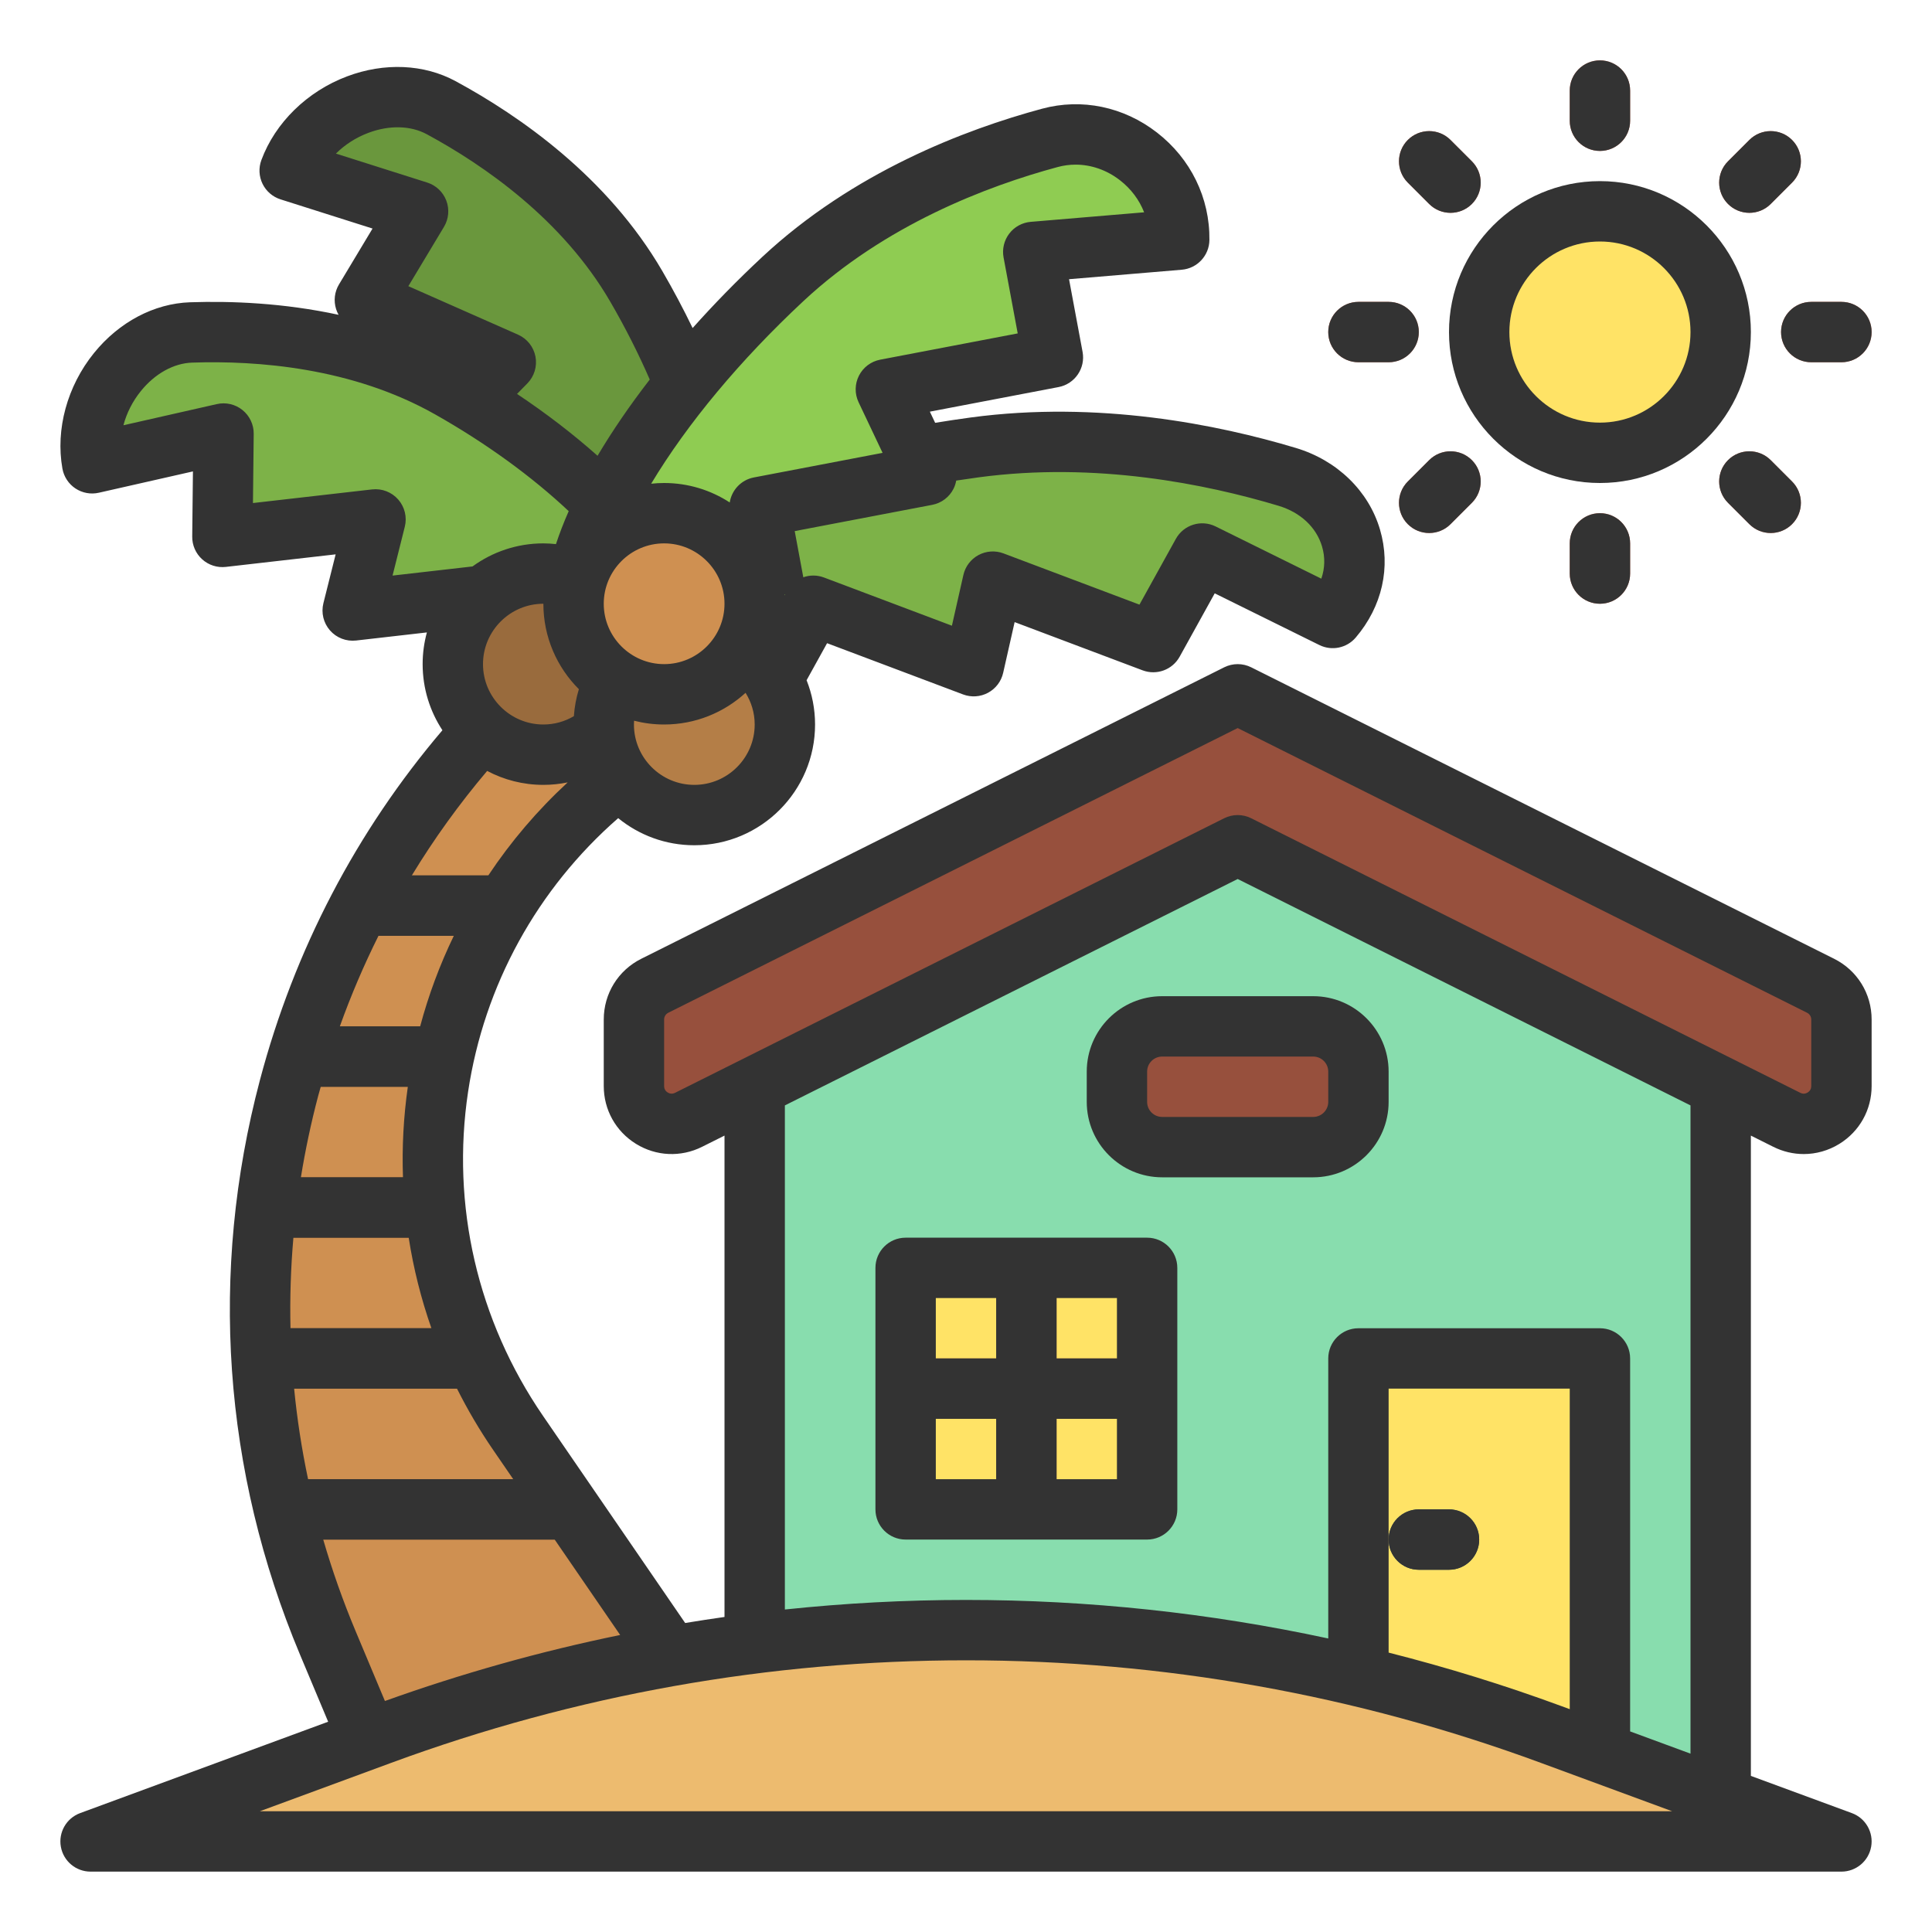 <svg width="512" height="512" viewBox="0 0 512 512" fill="none" xmlns="http://www.w3.org/2000/svg">
<path d="M76.763 45.208C82.599 29.406 102.96 20.991 116.922 28.544C134.288 37.939 155.402 53.144 168.63 75.902C194.311 120.083 199.646 164.899 180.547 176.001L139.869 153.777L153.976 130.288L116.62 113.778L134.048 96.003L96.692 79.493L110.799 56.004L76.763 45.208Z" fill="#6A973D"/>
<path d="M206.319 172.79L158.367 165.326C75.886 229.044 46.648 339.516 86.885 435.418L102.389 472.37L193.992 462.339L137.304 379.745C99.055 324.017 110.424 248.697 163.416 206.751L206.319 172.79Z" fill="#CF9051"/>
<path d="M200 280L328 216L456 280V480H200V280Z" fill="#88DDAE"/>
<path d="M424 472H360V360H424V472Z" fill="#FFE366"/>
<path d="M482.472 261.236L328 184L173.528 261.236C170.14 262.93 168 266.393 168 270.18V287.819C168 295.253 175.823 300.088 182.472 296.763L328 224L473.528 296.764C480.177 300.088 488 295.254 488 287.82V270.18C488 266.393 485.86 262.93 482.472 261.236Z" fill="#97503D"/>
<path d="M256 432C203.084 432 150.586 441.363 100.933 459.656L24 488H488L411.067 459.656C361.414 441.363 308.916 432 256 432Z" fill="#EDBB6F"/>
<path d="M240 336H304V400H240V336Z" fill="#FFE366"/>
<path d="M264 336H280V400H264V336Z" fill="#97503D"/>
<path d="M240 360H304V376H240V360Z" fill="#97503D"/>
<path d="M384 416H376C371.582 416 368 412.418 368 408C368 403.582 371.582 400 376 400H384C388.418 400 392 403.582 392 408C392 412.418 388.418 416 384 416Z" fill="#21445D"/>
<path d="M353.192 163.769C364.512 150.491 358.358 131.551 341.119 126.375C319.677 119.936 289.91 114.324 258.332 118.565C197.026 126.798 149.467 149.398 152.106 169.045L202.544 184L215.535 160.527L258.045 176.547L263.108 154.138L305.618 170.158L318.609 146.685L353.192 163.769Z" fill="#7DB248"/>
<path d="M312.504 63.509C312.706 45.566 295.322 31.924 278.244 36.533C257.001 42.266 229.709 53.2 207.486 73.917C164.345 114.137 141.583 159.841 156.648 176L206.492 162.344L201.285 134.386L245.549 125.931L234.763 103.175L279.027 94.72L273.82 66.762L312.504 63.509Z" fill="#8FCC52"/>
<path d="M24.413 122.78C21.46 106.195 34.775 88.642 50.639 88.101C70.372 87.428 96.275 89.875 119.193 102.824C163.685 127.963 190.943 163.934 180.075 183.168L133.743 184.555L134.041 157.157L93.463 161.796L99.515 137.65L58.937 142.289L59.235 114.891L24.413 122.78Z" fill="#7DB248"/>
<path d="M144 200C157.255 200 168 189.255 168 176C168 162.745 157.255 152 144 152C130.745 152 120 162.745 120 176C120 189.255 130.745 200 144 200Z" fill="#996B3D"/>
<path d="M184 216C197.255 216 208 205.255 208 192C208 178.745 197.255 168 184 168C170.745 168 160 178.745 160 192C160 205.255 170.745 216 184 216Z" fill="#B47E47"/>
<path d="M176 184C189.255 184 200 173.255 200 160C200 146.745 189.255 136 176 136C162.745 136 152 146.745 152 160C152 173.255 162.745 184 176 184Z" fill="#CF9051"/>
<path d="M138.78 232.5C135.2 237.47 132.02 242.65 129.22 248H91.44C94.04 242.57 96.86 237.23 99.9 232H136C136.98 232 137.92 232.18 138.78 232.5Z" fill="#5B4024"/>
<path d="M119.64 272C118.14 277.26 116.98 282.6 116.16 288H76.69C78.12 282.61 79.75 277.27 81.58 272H119.64Z" fill="#5B4024"/>
<path d="M116.42 328H69.77C70.21 322.64 70.84 317.3 71.67 312H114.8C115 317.34 115.54 322.69 116.42 328Z" fill="#5B4024"/>
<path d="M130.13 368H69.98C69.48 362.67 69.17 357.33 69.05 352H122.83C124.87 357.44 127.29 362.79 130.13 368Z" fill="#5B4024"/>
<path d="M156.69 408H77.35C75.87 402.68 74.6 397.35 73.52 392H145.71L156.69 408Z" fill="#5B4024"/>
<path d="M424 120C441.673 120 456 105.673 456 88C456 70.327 441.673 56 424 56C406.327 56 392 70.327 392 88C392 105.673 406.327 120 424 120Z" fill="#FFE366"/>
<path d="M424 40C419.582 40 416 36.418 416 32V24C416 19.582 419.582 16 424 16C428.418 16 432 19.582 432 24V32C432 36.418 428.418 40 424 40Z" fill="#CC6C52"/>
<path d="M384.402 56.402C382.355 56.402 380.307 55.621 378.745 54.059L373.088 48.402C369.963 45.278 369.963 40.213 373.088 37.089C376.212 33.965 381.277 33.965 384.401 37.089L390.058 42.746C393.183 45.87 393.183 50.935 390.058 54.059C388.497 55.621 386.449 56.402 384.402 56.402Z" fill="#CC6C52"/>
<path d="M368 96H360C355.582 96 352 92.418 352 88C352 83.582 355.582 80 360 80H368C372.418 80 376 83.582 376 88C376 92.418 372.418 96 368 96Z" fill="#CC6C52"/>
<path d="M378.745 141.255C376.698 141.255 374.65 140.474 373.088 138.912C369.963 135.788 369.963 130.723 373.088 127.599L378.745 121.942C381.869 118.818 386.934 118.818 390.058 121.942C393.183 125.066 393.183 130.131 390.058 133.255L384.401 138.912C382.84 140.474 380.792 141.255 378.745 141.255Z" fill="#CC6C52"/>
<path d="M424 160C419.582 160 416 156.418 416 152V144C416 139.582 419.582 136 424 136C428.418 136 432 139.582 432 144V152C432 156.418 428.418 160 424 160Z" fill="#CC6C52"/>
<path d="M469.255 141.255C467.208 141.255 465.16 140.474 463.598 138.912L457.941 133.255C454.816 130.131 454.816 125.066 457.941 121.942C461.065 118.818 466.13 118.818 469.254 121.942L474.911 127.599C478.036 130.723 478.036 135.788 474.911 138.912C473.35 140.474 471.302 141.255 469.255 141.255Z" fill="#CC6C52"/>
<path d="M488 96H480C475.582 96 472 92.418 472 88C472 83.582 475.582 80 480 80H488C492.418 80 496 83.582 496 88C496 92.418 492.418 96 488 96Z" fill="#CC6C52"/>
<path d="M463.598 56.402C461.551 56.402 459.503 55.621 457.941 54.059C454.816 50.935 454.816 45.87 457.941 42.746L463.598 37.089C466.722 33.965 471.787 33.965 474.911 37.089C478.036 40.213 478.036 45.278 474.911 48.402L469.254 54.059C467.693 55.621 465.646 56.402 463.598 56.402Z" fill="#CC6C52"/>
<path d="M348.015 304H307.984C301.365 304 295.999 298.634 295.999 292.015V283.984C295.999 277.365 301.365 271.999 307.984 271.999H348.015C354.634 271.999 360 277.365 360 283.984V292.015C360 298.634 354.634 304 348.015 304Z" fill="#97503D"/>
<path d="M490.766 480.493L464 470.632V300.945L469.95 303.92C472.512 305.2 475.265 305.836 478.011 305.836C481.289 305.836 484.554 304.929 487.464 303.131C492.809 299.827 496.001 294.103 496.001 287.819V270.179C496.001 263.318 492.189 257.149 486.052 254.08C486.052 254.08 486.052 254.08 486.051 254.08L331.579 176.844C329.327 175.718 326.676 175.718 324.424 176.844L169.951 254.08C163.814 257.149 160.002 263.318 160.002 270.179V287.819C160.002 294.103 163.193 299.827 168.539 303.131C173.885 306.435 180.432 306.73 186.052 303.919L192.002 300.944V428.513C188.52 429.005 185.045 429.539 181.577 430.112L143.901 375.219C126.554 349.944 119.506 319.422 124.056 289.275C128.312 261.078 142.361 235.565 163.826 216.816C169.334 221.303 176.357 224 184 224C201.645 224 216 209.645 216 192C216 187.856 215.197 183.9 213.755 180.265L219.186 170.452L255.226 184.033C257.391 184.848 259.804 184.688 261.841 183.59C263.878 182.493 265.341 180.567 265.85 178.31L268.888 164.865L302.799 177.644C306.516 179.044 310.697 177.507 312.62 174.032L321.914 157.239L349.65 170.942C352.936 172.567 356.903 171.749 359.281 168.96C366.302 160.724 368.647 150.29 365.713 140.331C362.692 130.08 354.359 121.998 343.421 118.713C322.797 112.52 291.109 106.091 257.268 110.636C254.112 111.06 250.964 111.542 247.825 112.051L246.423 109.093L280.53 102.578C284.856 101.752 287.7 97.585 286.894 93.255L283.307 73.993L313.178 71.481C317.287 71.136 320.461 67.723 320.507 63.6C320.632 52.445 315.562 42.062 306.596 35.115C297.765 28.272 286.672 25.975 276.163 28.81C255.604 34.358 226.055 45.673 202.034 68.066C195.452 74.202 189.265 80.532 183.551 86.935C181.147 81.96 178.486 76.933 175.55 71.882C161.031 46.905 137.726 30.702 120.732 21.508C112.347 16.972 101.857 16.512 91.952 20.247C81.408 24.223 72.925 32.518 69.262 42.437C68.504 44.488 68.619 46.76 69.58 48.724C70.541 50.688 72.264 52.173 74.348 52.834L98.729 60.568L89.836 75.374C88.654 77.342 88.375 79.722 89.068 81.91C89.237 82.443 89.461 82.95 89.732 83.428C75.195 80.285 61.334 79.735 50.37 80.105C40.843 80.43 31.559 85.335 24.901 93.564C17.813 102.325 14.687 113.77 16.54 124.181C16.923 126.334 18.17 128.236 19.992 129.445C21.814 130.653 24.053 131.064 26.183 130.582L51.129 124.93L50.941 142.201C50.916 144.496 51.878 146.691 53.582 148.228C55.287 149.766 57.573 150.497 59.849 150.236L88.95 146.909L85.706 159.85C85.068 162.396 85.719 165.093 87.449 167.067C89.179 169.042 91.766 170.04 94.375 169.743L113.129 167.599C112.399 170.278 112.003 173.092 112.003 175.999C112.003 182.464 113.936 188.483 117.246 193.52C94.497 220.251 78.034 251.654 68.876 286.256C55.402 337.166 59.08 389.815 79.511 438.512L86.964 456.277L21.237 480.492C17.599 481.832 15.446 485.587 16.127 489.404C16.805 493.221 20.124 496 24 496H488C491.876 496 495.195 493.221 495.875 489.405C496.556 485.588 494.403 481.833 490.766 480.493ZM178.895 289.609C178.07 290.021 177.381 289.789 176.949 289.521C176.516 289.253 176 288.741 176 287.82V270.18C176 269.418 176.424 268.732 177.105 268.391L328 192.944L478.894 268.39C479.577 268.732 480 269.417 480 270.18V287.82C480 288.741 479.484 289.254 479.051 289.521C478.618 289.789 477.929 290.021 477.105 289.609L331.577 216.845C330.452 216.282 329.226 216 328 216C326.774 216 325.548 216.282 324.422 216.845L178.895 289.609ZM208 292.944L328 232.944L448 292.944V464.736L432 458.841V360C432 355.582 428.418 352 424 352H360C355.582 352 352 355.582 352 360V434.213C320.546 427.441 288.443 424 256 424C239.904 424 223.893 424.86 208 426.534V292.944ZM416 452.948L413.833 452.15C398.756 446.596 383.463 441.875 368 437.956V408V368H416V452.948ZM102.007 450.782L94.262 432.322C90.905 424.32 88.043 416.201 85.658 407.999H146.994L164.35 433.286C143.249 437.615 122.438 443.459 102.007 450.782ZM100.302 248H120.264C116.554 255.667 113.564 263.697 111.344 272H90.059C93.011 263.762 96.435 255.756 100.302 248ZM77.755 328H108.309C109.576 336.159 111.593 344.189 114.33 352H76.984C76.799 344.01 77.057 336.002 77.755 328ZM85 288H108.079C106.937 296.009 106.512 304.035 106.793 312H79.74C80.91 304.759 82.439 297.535 84.341 290.35C84.549 289.562 84.784 288.785 85 288ZM136.012 392H81.643C79.963 384.052 78.731 376.044 77.948 368H121.109C123.914 373.597 127.114 379.035 130.708 384.272L136.012 392ZM129.403 232H109.136C115.047 222.277 121.714 213.027 129.098 204.306C133.552 206.66 138.621 208 144 208C146.207 208 148.36 207.767 150.442 207.339C142.412 214.756 135.365 223.037 129.403 232ZM160 160C160 151.178 167.178 144 176 144C184.822 144 192 151.178 192 160C192 168.822 184.822 176 176 176C167.178 176 160 168.822 160 160ZM153.407 182.64C152.705 184.925 152.256 187.317 152.085 189.787C149.714 191.19 146.952 192 144 192C135.178 192 128 184.822 128 176C128 167.178 135.178 160 144 160C144 168.834 147.599 176.844 153.407 182.64ZM184 208C175.178 208 168 200.822 168 192C168 191.662 168.015 191.328 168.036 190.997C170.583 191.652 173.251 192 176 192C184.309 192 191.888 188.815 197.582 183.603C199.104 186.045 200 188.914 200 192C200 200.822 192.822 208 184 208ZM207.914 157.776C207.908 157.692 207.901 157.608 207.895 157.524C207.946 157.527 207.997 157.531 208.048 157.534L207.914 157.776ZM259.396 126.494C290.408 122.329 319.704 128.297 338.818 134.037C344.646 135.787 348.854 139.729 350.363 144.853C351.203 147.704 351.12 150.601 350.162 153.35L322.153 139.513C318.322 137.619 313.679 139.073 311.61 142.811L301.968 160.233L265.929 146.652C263.765 145.838 261.351 145.998 259.314 147.095C257.277 148.192 255.814 150.118 255.305 152.375L252.267 165.819L218.355 153.04C216.536 152.355 214.607 152.378 212.885 152.983L210.607 140.749L247.049 133.789C249.481 133.325 251.561 131.76 252.682 129.552C253.037 128.853 253.27 128.113 253.407 127.359C255.392 127.056 257.386 126.764 259.396 126.494ZM212.941 79.769C234.56 59.615 261.519 49.333 280.328 44.257C281.882 43.838 283.464 43.632 285.042 43.632C289.181 43.632 293.292 45.05 296.792 47.762C299.738 50.045 301.926 52.981 303.205 56.264L273.15 58.791C270.897 58.98 268.829 60.114 267.459 61.912C266.088 63.71 265.542 66.004 265.956 68.227L269.705 88.356L233.263 95.316C230.831 95.78 228.751 97.345 227.63 99.553C226.509 101.761 226.474 104.363 227.535 106.601L233.892 120.013L199.785 126.528C196.375 127.179 193.894 129.91 193.388 133.157C188.377 129.9 182.408 128 176 128C174.84 128 173.696 128.066 172.567 128.187C182.094 112.321 196.116 95.455 212.941 79.769ZM89.022 40.704C91.369 38.361 94.304 36.457 97.593 35.217C103.154 33.12 108.813 33.252 113.114 35.579C128.302 43.796 149.063 58.16 161.712 79.921C165.703 86.787 169.205 93.721 172.192 100.581C166.942 107.369 162.299 114.146 158.359 120.784C151.939 115.075 144.768 109.561 137.021 104.395L139.758 101.603C141.595 99.728 142.397 97.072 141.903 94.495C141.408 91.917 139.681 89.746 137.28 88.685L108.217 75.84L117.656 60.123C118.916 58.024 119.146 55.465 118.281 53.175C117.415 50.885 115.55 49.118 113.217 48.378L89.022 40.704ZM105.533 132.377C103.803 130.403 101.213 129.402 98.607 129.701L67.036 133.31L67.235 114.977C67.262 112.53 66.166 110.205 64.262 108.666C62.358 107.127 59.853 106.546 57.468 107.087L32.713 112.696C33.554 109.488 35.124 106.362 37.335 103.629C41.074 99.008 46.022 96.263 50.911 96.096C68.167 95.512 93.341 97.406 115.257 109.788C128.803 117.442 140.912 126.252 150.713 135.461C149.39 138.463 148.266 141.376 147.338 144.195C146.24 144.08 145.13 144 144 144C136.987 144 130.499 146.273 125.22 150.113L104.032 152.535L107.276 139.594C107.914 137.048 107.263 134.351 105.533 132.377ZM68.855 480L103.698 467.163C152.622 449.139 203.863 440 256 440C308.137 440 359.378 449.139 408.302 467.163L443.145 480H68.855Z" fill="#333333"/>
<path d="M304 408C308.418 408 312 404.418 312 400V336C312 331.582 308.418 328 304 328H240C235.582 328 232 331.582 232 336V400C232 404.418 235.582 408 240 408H304ZM280 392V376H296V392H280ZM296 360H280V344H296V360ZM264 344V360H248V344H264ZM248 376H264V392H248V376Z" fill="#333333"/>
<path d="M376 416H384C388.418 416 392 412.418 392 408C392 403.582 388.418 400 384 400H376C371.582 400 368 403.582 368 408C368 412.418 371.582 416 376 416Z" fill="#333333"/>
<path d="M424 128C446.056 128 464 110.056 464 88C464 65.944 446.056 48 424 48C401.944 48 384 65.944 384 88C384 110.056 401.944 128 424 128ZM424 64C437.233 64 448 74.767 448 88C448 101.233 437.233 112 424 112C410.767 112 400 101.233 400 88C400 74.767 410.767 64 424 64Z" fill="#333333"/>
<path d="M424 40C428.418 40 432 36.418 432 32V24C432 19.582 428.418 16 424 16C419.582 16 416 19.582 416 24V32C416 36.418 419.582 40 424 40Z" fill="#333333"/>
<path d="M378.745 54.059C380.307 55.621 382.354 56.402 384.402 56.402C386.45 56.402 388.497 55.621 390.059 54.059C393.184 50.935 393.184 45.87 390.059 42.746L384.402 37.089C381.278 33.965 376.213 33.965 373.089 37.089C369.964 40.213 369.964 45.278 373.089 48.402L378.745 54.059Z" fill="#333333"/>
<path d="M360 96H368C372.418 96 376 92.418 376 88C376 83.582 372.418 80 368 80H360C355.582 80 352 83.582 352 88C352 92.418 355.582 96 360 96Z" fill="#333333"/>
<path d="M378.745 121.941L373.088 127.598C369.963 130.722 369.963 135.787 373.088 138.911C374.65 140.473 376.697 141.254 378.745 141.254C380.793 141.254 382.84 140.473 384.402 138.911L390.059 133.254C393.184 130.13 393.184 125.065 390.059 121.941C386.935 118.817 381.869 118.817 378.745 121.941Z" fill="#333333"/>
<path d="M416 144V152C416 156.418 419.582 160 424 160C428.418 160 432 156.418 432 152V144C432 139.582 428.418 136 424 136C419.582 136 416 139.582 416 144Z" fill="#333333"/>
<path d="M457.941 121.941C454.816 125.065 454.816 130.13 457.941 133.254L463.598 138.911C465.16 140.473 467.207 141.254 469.255 141.254C471.303 141.254 473.35 140.473 474.912 138.911C478.037 135.787 478.037 130.722 474.912 127.598L469.255 121.941C466.131 118.817 461.065 118.817 457.941 121.941Z" fill="#333333"/>
<path d="M472 88C472 92.418 475.582 96 480 96H488C492.418 96 496 92.418 496 88C496 83.582 492.418 80 488 80H480C475.582 80 472 83.582 472 88Z" fill="#333333"/>
<path d="M463.598 56.402C465.645 56.402 467.693 55.621 469.255 54.059L474.912 48.402C478.037 45.278 478.037 40.213 474.912 37.089C471.788 33.965 466.723 33.965 463.599 37.089L457.942 42.746C454.817 45.87 454.817 50.935 457.942 54.059C459.503 55.621 461.551 56.402 463.598 56.402Z" fill="#333333"/>
<path d="M307.984 312H348.015C359.035 312 367.999 303.035 367.999 292.016V283.985C367.999 272.965 359.034 264.001 348.015 264.001H307.984C296.964 264.001 288 272.966 288 283.985V292.016C288 303.035 296.965 312 307.984 312ZM304 283.984C304 281.787 305.788 280 307.984 280H348.015C350.212 280 351.999 281.788 351.999 283.984V292.015C351.999 294.212 350.211 295.999 348.015 295.999H307.984C305.787 295.999 304 294.211 304 292.015V283.984Z" fill="#333333"/>
</svg>
